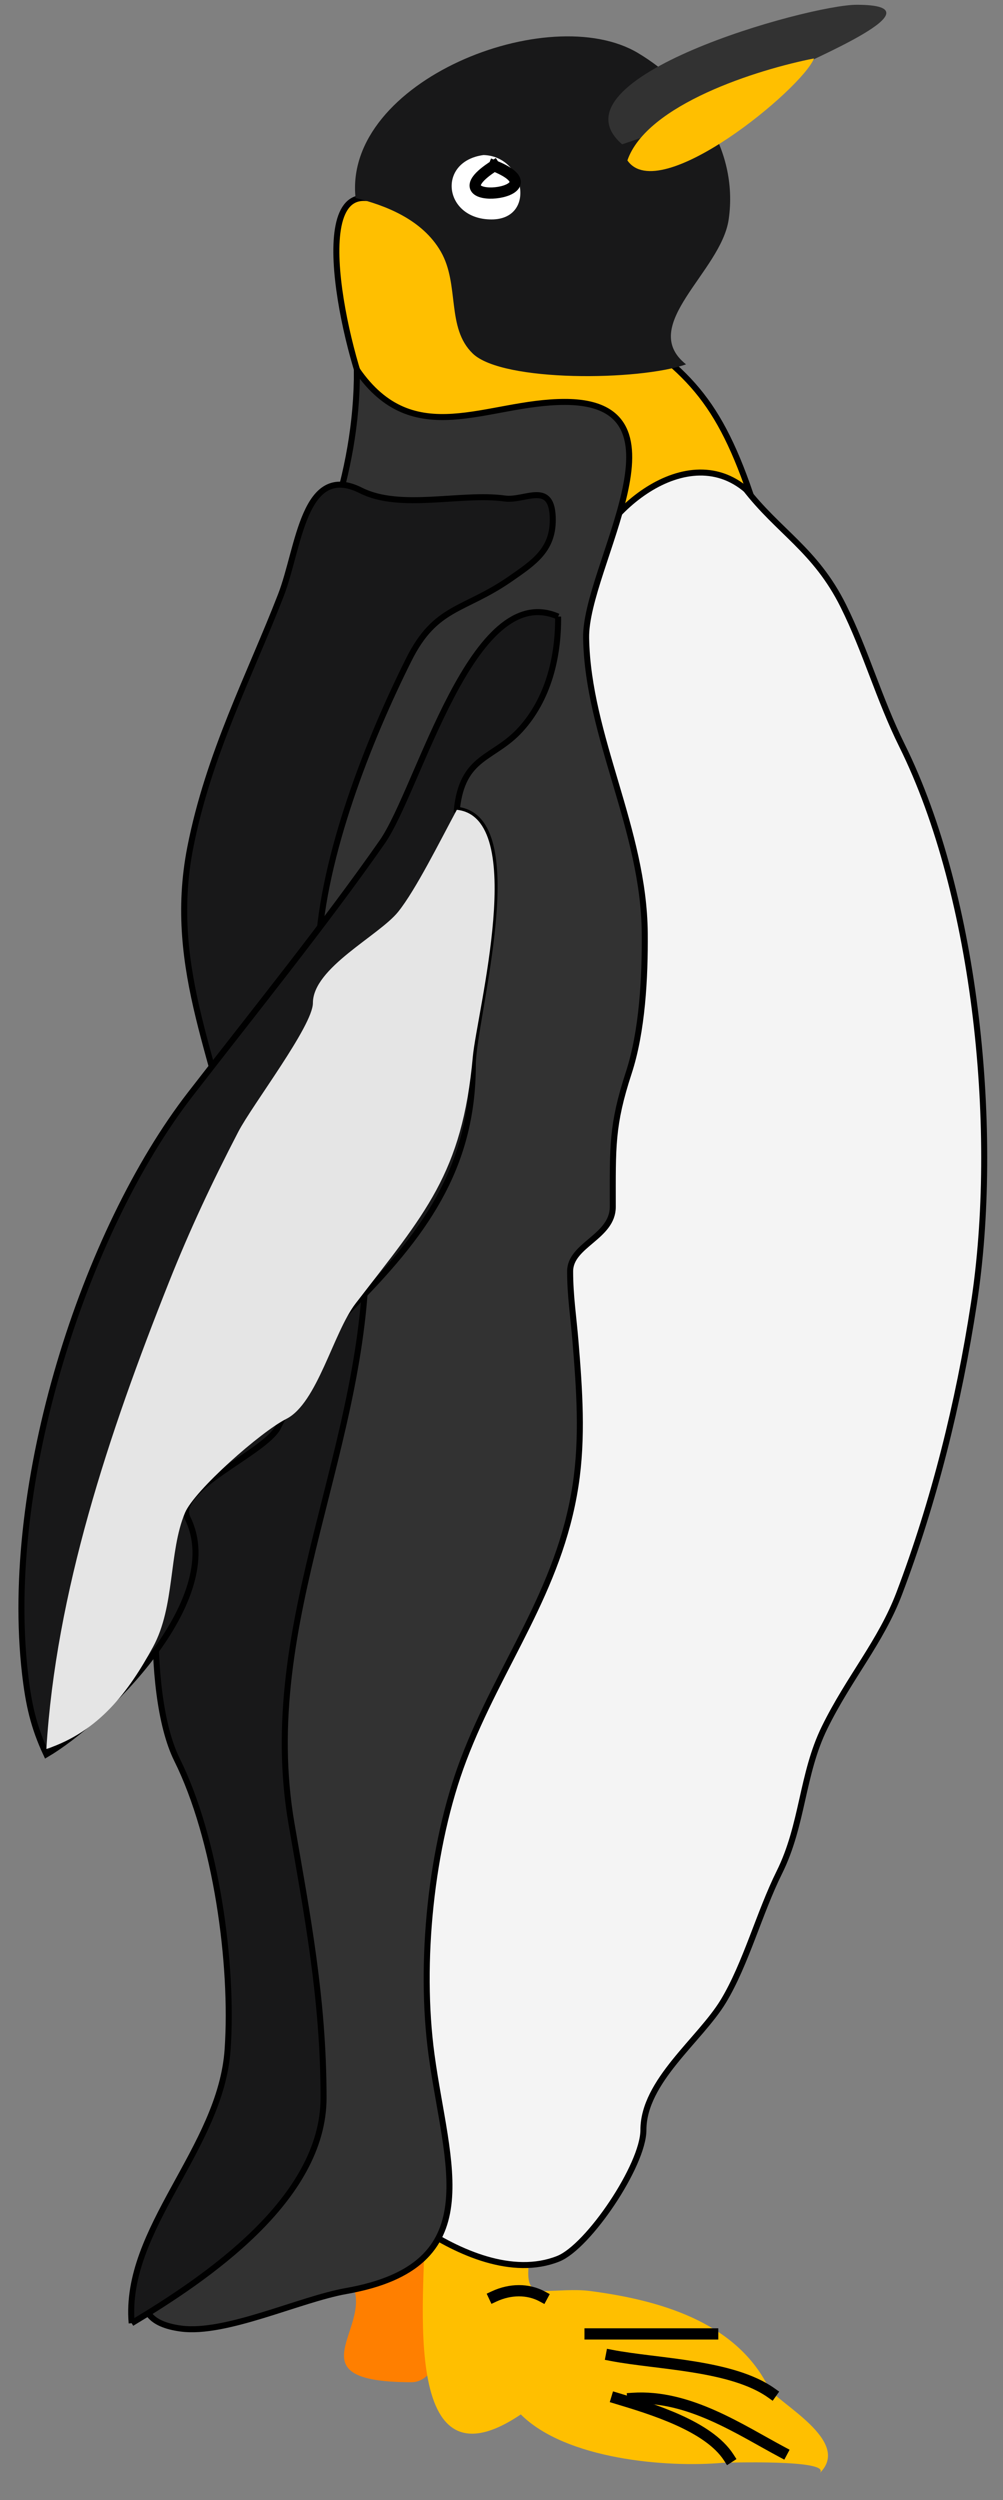 <?xml version="1.0" encoding="UTF-8"?><svg xmlns="http://www.w3.org/2000/svg" xmlns:xlink="http://www.w3.org/1999/xlink" height="415.8" preserveAspectRatio="xMidYMid meet" version="1.0" viewBox="7.5 5.5 166.9 415.8" width="166.9" zoomAndPan="magnify"><rect x="7.5" y="5.5" width="166.9" height="415.8" fill="#808080" stroke="none"/><g id="change1_1"><path d="m64.003 382.95c9.501 7.491-10.618 18.743 11.975 18.743 7.172 0 8.302-21.286 7.54-27.668l-19.515 8.925" fill="#ff7f00" fill-rule="evenodd"/></g><g id="change2_1"><path d="m78.195,374.028c.421,10.322-5.045,47.197 15.967,33.023 7.479,7.471 24.267,8.894 33.706,8.034-.395.036 18.548-.659 15.964,1.785 5.696-5.387-7.199-11.817-8.424-14.282-5.545-11.163-18.675-14.615-29.717-16.064-2.561-.336-5.397,0-7.982,0-4.053,0-1.208-5.966-2.66-7.141-3.281-2.653-11.628-4.844-16.854-5.355" fill="#ffbf00" fill-rule="evenodd"/></g><path d="m105.69 393.66h20.401" fill="none" stroke="#000" stroke-linecap="square" stroke-miterlimit="10" stroke-width="1.869"/><path d="m109.24 397.23c7.655 1.479 20.041 1.572 26.612 6.247" fill="none" stroke="#000" stroke-linecap="square" stroke-miterlimit="10" stroke-width="1.869"/><path d="m110.13 404.38c5.912 1.777 15.271 4.619 18.626 9.818" fill="none" stroke="#000" stroke-linecap="square" stroke-miterlimit="10" stroke-width="1.869"/><path d="m112.79 404.38c9.306-0.618 17.901 5.233 24.836 8.926" fill="none" stroke="#000" stroke-linecap="square" stroke-miterlimit="10" stroke-width="1.869"/><path d="m89.727 387.42c2.671-1.247 5.626-1.268 7.982 0" fill="none" stroke="#000" stroke-linecap="square" stroke-miterlimit="10" stroke-width="1.869"/><g id="change3_1"><path d="m77.309,375.813c6.45,4.336 15.473,8.357 23.062,5.355 5.035-1.991 14.193-15.584 14.193-21.422 0-8.122 9.424-15.006 13.305-21.421 3.721-6.151 5.999-14.751 9.313-21.421 3.954-7.961 3.717-16.321 7.538-24.1 4.081-8.307 9.361-14.251 12.421-22.313 5.771-15.21 9.879-31.615 12.418-48.198 4.316-28.191.541-67.601-11.976-92.826-3.803-7.665-5.996-15.653-9.757-23.206-4.65-9.339-10.818-12.334-16.409-19.637-4.793-6.259-6.983-12.995-17.74-7.587-8.382,4.214-8.688,9.147-10.645,17.405-17.216,72.665-31.932,156.977-31.932,235.635 0,15.104.435,31.854 6.209,43.736" fill="#f4f4f4" fill-rule="evenodd" stroke="#000" stroke-miterlimit="10"/></g><g id="change2_2"><path d="m104.81 100.9c1.806-9.675 17.203-23.229 27.497-13.389-5.673-16.461-11.176-21.351-25.724-30.347-11.469-7.092-24.372-18.743-38.584-18.743-9.871 0-1.004 32.815 2.217 36.595 8.651 10.154 24.347 20.062 34.594 25.884" fill="#ffbf00" fill-rule="evenodd" stroke="#000" stroke-miterlimit="10"/></g><g id="change4_1"><path d="m37.619,375.813c-5.337,7.58-10.44,15.563 0,16.959 7.461.997 19.733-4.872 27.497-6.247 23.89-4.232 16.683-20.866 14.192-39.273-2.071-15.303-.118-34.763 5.322-49.091 6.066-15.98 15.905-27.995 18.627-45.52 1.245-8.016.658-16.11 0-24.1-.329-3.997-.888-7.552-.888-11.603 0-4.414 7.097-5.713 7.097-10.712 0-10.023-.2-13.563 2.661-22.313 2.259-6.908 2.72-15.808 2.66-23.207-.14-17.306-9.456-32.674-9.757-49.09-.217-11.768 18.415-39.273-3.549-39.273-13.021,0-25.134,8.352-34.592-5.355 .181,35.795-26.611,59.962-26.611,95.95 0,19.336 11.518,34.176 9.758,54.001-1.406,15.844-11.914,29.396-13.306,43.734-2.083,21.471 3.93,38.995 7.983,58.909 1.963,9.638 2.661,19.853 2.661,29.454 .002,10.047-8.062,18.533-9.755,26.777" fill="#323232" fill-rule="evenodd" stroke="#000" stroke-miterlimit="10"/></g><g id="change5_1"><path d="m66.664,38.426c4.83,1.187 11.086,3.518 14.192,8.926 3.158,5.499.866,12.679 5.322,16.958 4.971,4.774 27.741,4.538 35.479,1.785-8.111-6.446 5.837-15.39 7.097-24.099 1.735-12.001-6-22.236-15.077-27.67-14.802-8.861-49.062,4.614-47.013,24.1" fill="#181819" fill-rule="evenodd"/></g><g id="change4_2"><path d="m111.02 29.5c-12.662-10.976 31.03-23.206 39.028-23.206 14.669 0-7.558 9.039-12.419 11.603-8.399 4.431-17.786 8.709-26.609 11.603" fill="#323232" fill-rule="evenodd"/></g><g id="change2_3"><path d="m111.9 32.178c3.221-9.318 21.646-15.111 31.047-16.958-1.977 5.033-25.756 24.678-31.047 16.958" fill="#ffbf00" fill-rule="evenodd"/></g><g id="change6_1"><path d="m87.952,31.285c6.925.184 8.818,10.711 1.331,10.711-7.973,0-9.154-9.65-1.331-10.711" fill="#fff" fill-rule="evenodd"/></g><path d="m89.727 33.071c11.89 4.803-11.198 7.186 0 0" fill="none" stroke="#000" stroke-linecap="square" stroke-miterlimit="10" stroke-width="1.869"/><g id="change5_2"><path d="m29.41,391.879c-1.348-15.706 14.833-29.025 15.966-45.521 .974-14.178-1.886-35.031-8.426-48.199-5.578-11.229-4.112-39.021.887-49.09 6.944-13.989 11.785-30.766 9.313-47.305-2.859-19.125-12.043-34.668-7.983-55.339 3.056-15.564 9.916-28.631 15.079-41.95 3.035-7.833 3.74-22.221 13.305-17.405 6.599,3.322 16.688.334 23.949,1.339 3.396.47 7.982-3.16 7.982,3.57 0,5-3.152,7.088-7.096,9.818-7.725,5.349-12.387,4.462-16.853,13.389-6.698,13.389-14.264,32.542-15.079,48.198-.832,15.967 7.663,31.238 7.982,48.198 .643,34.107-18.293,63.295-12.418,97.289 2.606,15.08 5.322,29.12 5.322,45.521 .002,16.913-19.572,30.07-31.93,37.487" fill="#181819" fill-rule="evenodd" stroke="#000" stroke-miterlimit="10"/></g><g id="change5_3"><path d="m100.37,108.046c-14.283-6.262-23.161,28.736-29.271,37.487-9.316,13.343-21.055,27.907-31.933,41.95-17.599,22.721-31.169,64.584-27.497,96.396 .578,4.999 1.383,8.771 3.548,13.388 9.343-5.488 30.233-25.735 23.506-39.271-2.394-4.816 12.942-10.873 15.079-15.174 2.723-5.481 7.675-15.313 11.975-19.637 12.059-12.124 20.401-23.195 20.401-40.61 0-7.631 9.704-41.076-2.661-42.396 .928-9.067 6.104-8.369 10.645-13.389 4.502-4.979 6.273-11.829 6.208-18.744" fill="#181819" fill-rule="evenodd" stroke="#000" stroke-miterlimit="10"/></g><g id="change7_1"><path d="m83.518 140.18c11.953 1.277 3.314 33.823 2.661 41.058-1.758 19.451-7.933 26.019-19.515 41.058-3.703 4.808-6.365 16.591-11.531 19.189-4.22 2.123-15.281 11.88-16.854 15.62-2.726 6.483-1.629 15.548-5.321 22.315-4.03 7.386-8.962 14.041-17.74 16.957 1.571-25.981 10.305-52.269 20.401-77.651 3.498-8.793 7.218-16.681 11.531-24.992 2.324-4.479 12.418-17.634 12.418-21.422 0-5.868 10.988-11.184 14.191-15.173 2.908-3.618 6.916-11.688 9.759-16.959" fill="#e5e5e5" fill-rule="evenodd"/></g></svg>